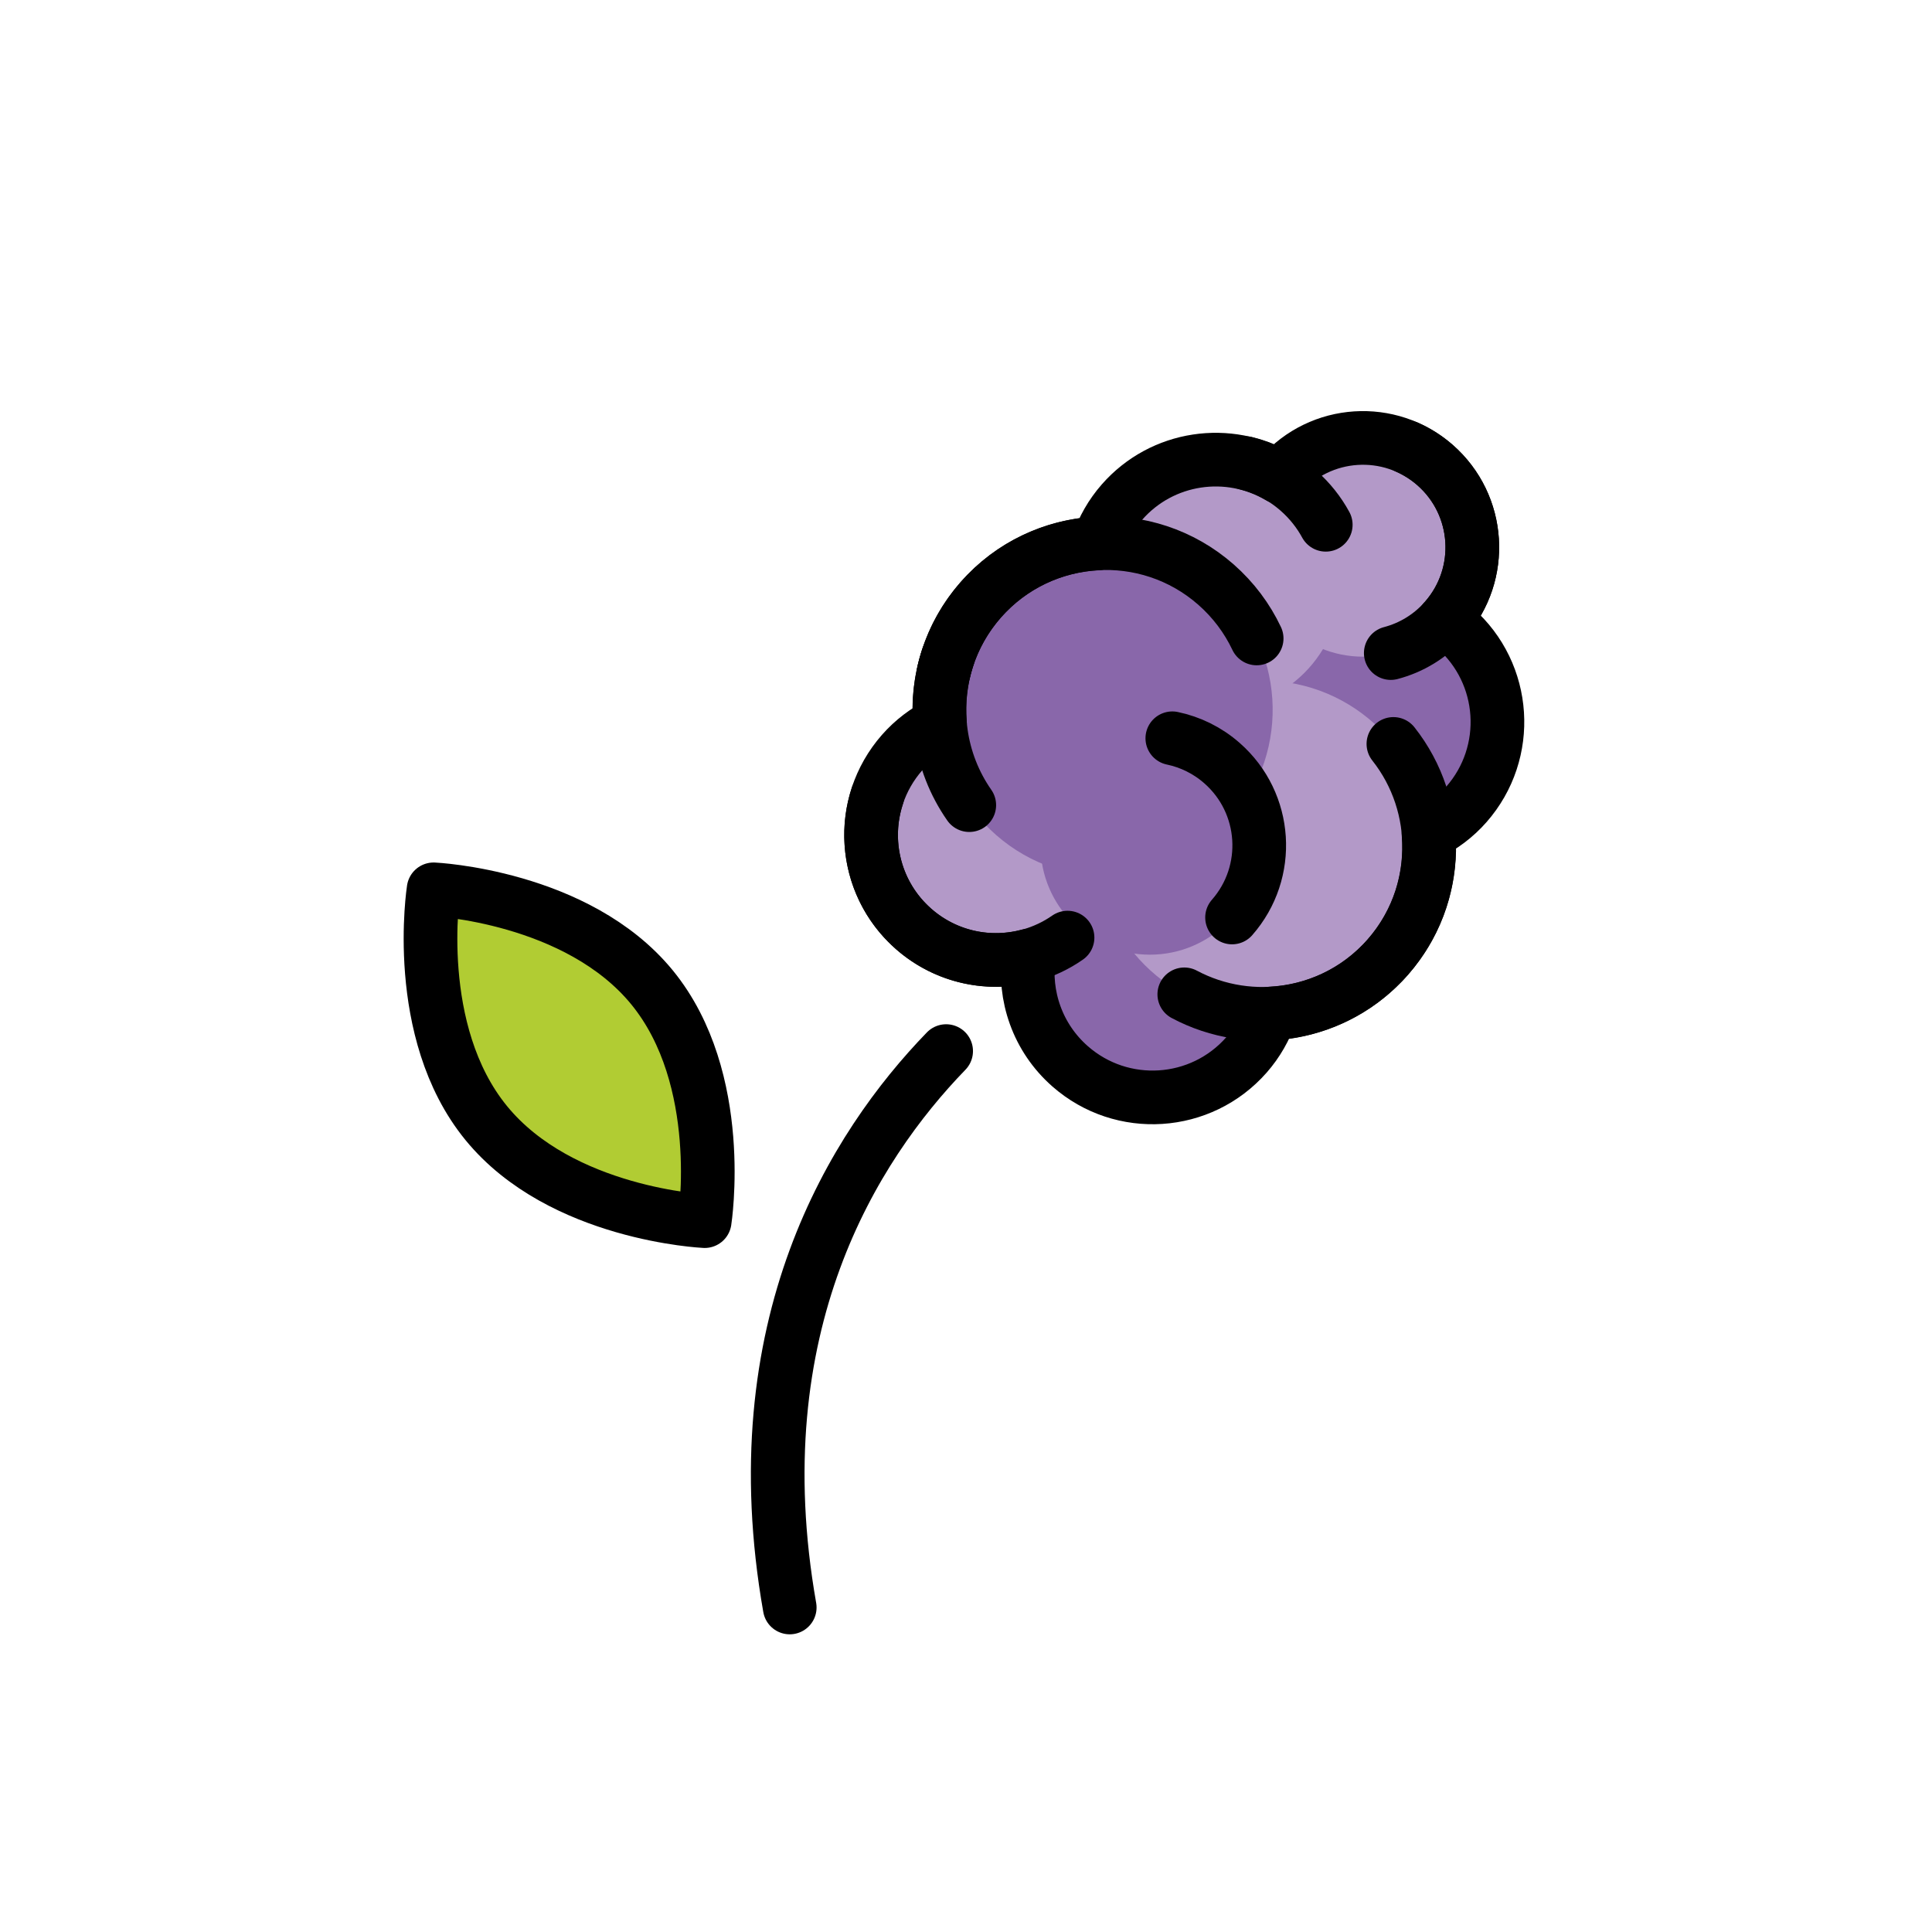 <svg id="emoji" viewBox="0 0 72 72" xmlns="http://www.w3.org/2000/svg">
  <g id="color">
    <g>
      <g>
        <circle cx="42.955" cy="36.24" r="4.658" fill="#8967aa"/>
        <circle cx="37.121" cy="31.119" r="4.658" fill="#b399c8"/>
      </g>
      <g>
        <circle cx="51.149" cy="26.905" r="4.658" fill="#8967aa"/>
        <circle cx="45.315" cy="21.784" r="4.658" fill="#b399c8"/>
      </g>
      <circle cx="50.794" cy="20.396" r="4.076" fill="#b399c8"/>
      <g>
        <circle cx="47.052" cy="31.573" r="6.21" fill="#b399c8"/>
        <path fill="#8967aa" d="m36.083,22.957c.142-.208.297-.409.468-.603,2.263-2.578,6.186-2.833,8.764-.571,2.578,2.263,2.833,6.186.571,8.764s-6.186,2.833-8.764.571c-2.384-2.093-2.782-5.606-1.038-8.162"/>
      </g>
      <circle cx="42.853" cy="31.502" r="4.076" fill="#8967aa"/>
    </g>
    <path fill="#b1cc33" d="m24.302,37.005c2.789,3.414,1.96,8.708,1.96,8.708,0,0-5.353-.242-8.143-3.657-2.79-3.414-1.96-8.708-1.96-8.708,0,0,5.353.245,8.143,3.657Z"/>
  </g>
  <g id="line">
    <path fill="none" stroke="#000" stroke-linecap="round" stroke-linejoin="round" stroke-width="2" d="m24.302,36.8c2.789,3.414,1.96,8.708,1.96,8.708,0,0-5.353-.242-8.143-3.657-2.79-3.414-1.96-8.708-1.96-8.708,0,0,5.353.245,8.143,3.657Z"/>
    <g>
      <path fill="none" stroke="#000" stroke-linecap="round" stroke-linejoin="round" stroke-width="2" d="m39.784,34.942c-1.717,1.198-4.091,1.121-5.735-.323-1.448-1.271-1.919-3.24-1.351-4.961"/>
      <path fill="none" stroke="#000" stroke-linecap="round" stroke-linejoin="round" stroke-width="2" d="m46.423,17.259c.705.172,1.381.512,1.964,1.024.424.373.765.805,1.02,1.274"/>
      <path fill="none" stroke="#000" stroke-linecap="round" stroke-linejoin="round" stroke-width="2" d="m52.426,16.661c.375.164.732.388,1.056.672,1.692,1.485,1.859,4.06.374,5.752-.557.634-1.267,1.054-2.026,1.253"/>
      <path fill="none" stroke="#000" stroke-linecap="round" stroke-linejoin="round" stroke-width="2" d="m51.928,27.724c1.825,2.306,1.801,5.656-.208,7.945-1.939,2.209-5.099,2.713-7.585,1.387"/>
      <path fill="none" stroke="#000" stroke-linecap="round" stroke-linejoin="round" stroke-width="2" d="m35.169,25.037c.224-.963.683-1.887,1.381-2.682,2.263-2.578,6.186-2.833,8.764-.571.658.578,1.165,1.264,1.518,2.009"/>
      <path fill="none" stroke="#000" stroke-linecap="round" stroke-linejoin="round" stroke-width="2" d="m36.122,30.005c-1.134-1.624-1.412-3.688-.792-5.534"/>
      <path fill="none" stroke="#000" stroke-linecap="round" stroke-linejoin="round" stroke-width="2" d="m43.689,27.513c.665.139,1.305.446,1.852.927,1.692,1.485,1.859,4.06.374,5.752"/>
    </g>
    <path fill="none" stroke="#000" stroke-linecap="round" stroke-linejoin="round" stroke-width="2" d="m54.221,23.405c-.126-.111-.267-.192-.401-.286.011-.013.025-.021.036-.034,1.485-1.692,1.317-4.267-.374-5.752s-4.267-1.317-5.752.374c-.02.022-.032.049-.051.071-1.89-1.119-4.364-.778-5.866.933-.408.465-.701.99-.893,1.541-1.623.078-3.214.784-4.371,2.102-1.157,1.318-1.651,2.987-1.518,4.607-.521.262-1.004.62-1.412,1.085-1.697,1.933-1.505,4.876.428,6.573,1.219,1.07,2.839,1.386,4.295.991-.203,1.495.32,3.06,1.539,4.13,1.933,1.697,4.876,1.505,6.573-.428.408-.465.701-.99.893-1.541,1.623-.078,3.214-.784,4.371-2.102s1.651-2.987,1.518-4.607c.521-.262,1.004-.62,1.412-1.085,1.697-1.933,1.505-4.876-.428-6.573Z"/>
    <path fill="none" stroke="#000" stroke-linecap="round" stroke-linejoin="round" stroke-width="2" d="m35.26,39.171c-3.438,3.548-7.676,10.246-5.829,20.735"/>
  </g>
</svg>
